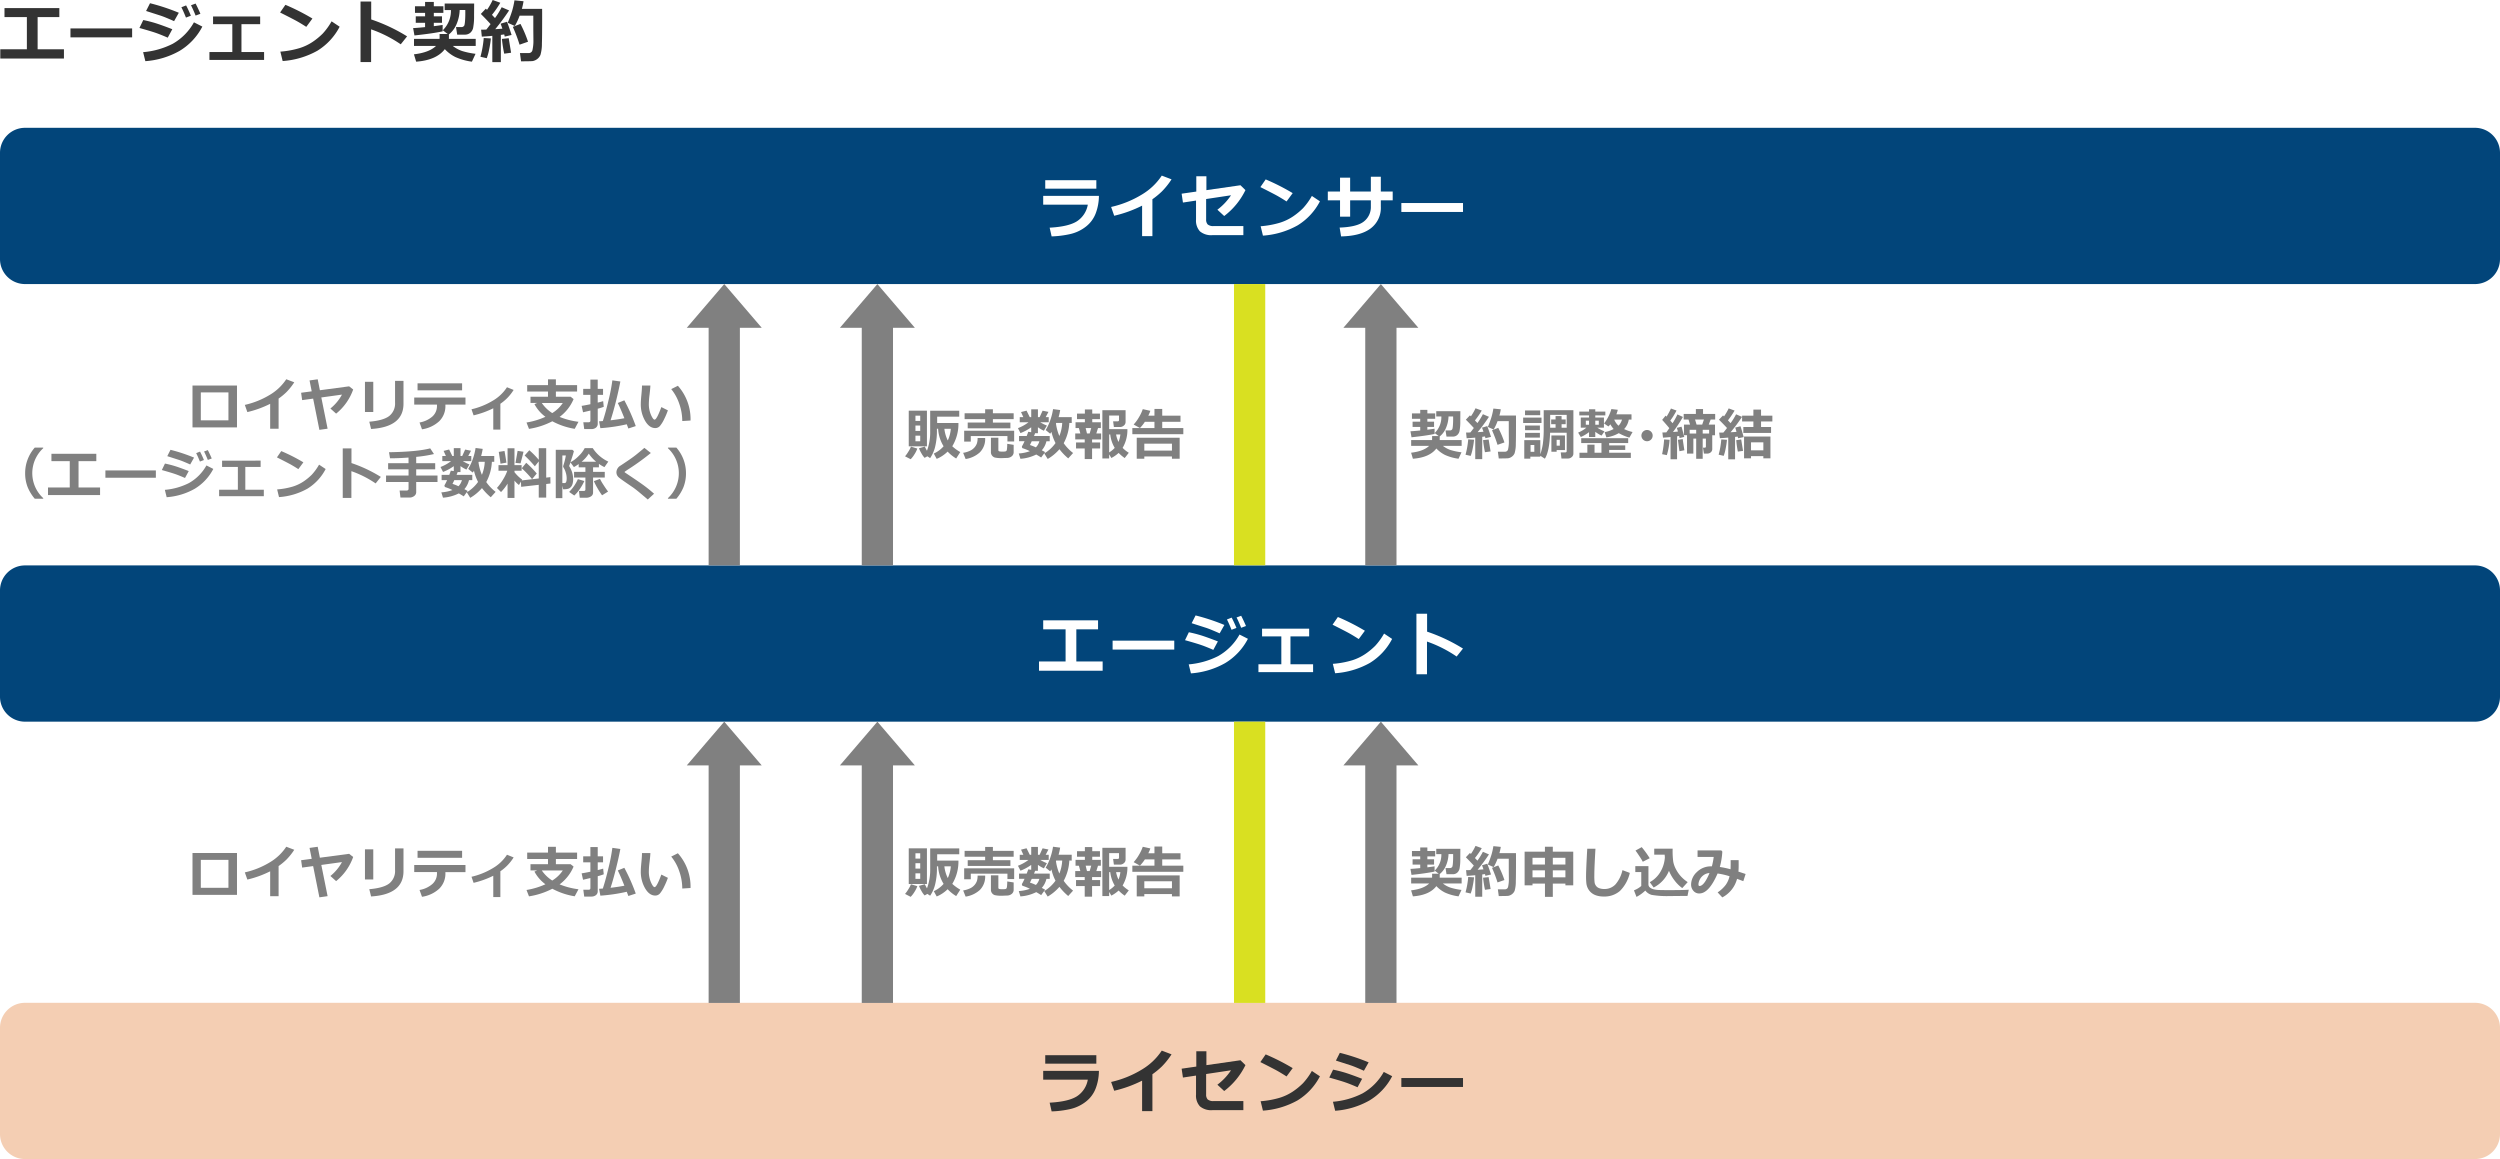 <svg xmlns="http://www.w3.org/2000/svg" width="800" height="370.898" viewBox="0 0 800 370.898">
  <g id="img_industry_case_09_01" transform="translate(-24.953 -0.102)">
    <path id="パス_31162" data-name="パス 31162" d="M1.437,2.589V5.467H8.6v10.3H.094v2.964H20.461V15.77H12.04V5.467h6.95V2.589Z" transform="translate(24.953 0.102)" fill="#333"/>
    <rect id="長方形_9214" data-name="長方形 9214" width="19.733" height="2.857" transform="translate(47.5 9.201)" fill="#333"/>
    <path id="パス_31163" data-name="パス 31163" d="M55.138,9.346l-1.461,2.707q-2.385-1.043-3.926-1.569t-5.13-1.536l1.225-2.535A40.608,40.608,0,0,1,49.933,7.46q1.842.586,5.205,1.886m9.614-.838a19.5,19.5,0,0,1-7.289,7.777,25.952,25.952,0,0,1-10.951,3.287L45.8,16.693a25.643,25.643,0,0,0,9.458-2.674,17.84,17.84,0,0,0,6.805-6.875Zm-7.53-4.426L55.707,6.768q-1.172-.527-2.417-1.042t-2.03-.763l-4.512-1.45,1.257-2.482a65.773,65.773,0,0,1,9.217,3.051m3.856.945-1.568.6q-.859-2.138-1.472-3.3l1.515-.6a35.612,35.612,0,0,1,1.525,3.3m3.051-.612-1.536.569q-.753-1.88-1.472-3.3l1.472-.547q.816,1.578,1.536,3.276" transform="translate(24.953 0.102)" fill="#333"/>
    <path id="パス_31164" data-name="パス 31164" d="M84.507,19.175H67.019V16.651h7.326V7.735H68.179V5.275H83.25v2.46H77.267v8.916h7.24Z" transform="translate(24.953 0.102)" fill="#333"/>
    <path id="パス_31165" data-name="パス 31165" d="M99.975,5.93,98.009,8.594q-1.59-1.021-2.82-1.719T89.631,4l1.7-2.46A70.257,70.257,0,0,1,99.975,5.93m8.713,2.621a19.608,19.608,0,0,1-7.123,7.681,26.4,26.4,0,0,1-11.118,3.3l-.731-3.008A29.087,29.087,0,0,0,95.84,15.4a16.214,16.214,0,0,0,4.292-2.058,21.746,21.746,0,0,0,3.136-2.589,20.961,20.961,0,0,0,2.841-3.926Z" transform="translate(24.953 0.102)" fill="#333"/>
    <path id="パス_31166" data-name="パス 31166" d="M130.269,11.634l-2.03,2.546a40.063,40.063,0,0,0-9.486-4.791V19.863H115.37V.484h3.416V6.22a54.91,54.91,0,0,1,11.483,5.414" transform="translate(24.953 0.102)" fill="#333"/>
    <path id="パス_31167" data-name="パス 31167" d="M141.645,10.033q-2.922.645-9.023,1.311L132.2,8.991q1.353-.065,3.824-.312V7.3H133.04V5.231h2.987V4.114h-3.234V2h3.234V.612h2.793V2h3.061V4.114H138.82V5.231h2.621V7.3H138.82V8.379q1.6-.193,2.825-.4Zm2,1q.01.441.011.784c0,.237,0,.441-.011.612h8.583v2.267h-7.337a9.991,9.991,0,0,0,3,1.633,24.573,24.573,0,0,0,4.28.891l-1.16,2.514a18.825,18.825,0,0,1-5.285-1.482,11.827,11.827,0,0,1-3.384-2.525q-2.706,3.536-9.174,4.007l-.709-2.352q4.876-.57,7.069-2.686h-7.047V12.428h8.175c.014-.229.021-.5.021-.827,0-.221,0-.462-.011-.719h2.6l-1.579-1.2a8.672,8.672,0,0,0,2.61-6.466h-2V1.138h9.432L151.7,4.973a19.18,19.18,0,0,1-.307,4.007,2.962,2.962,0,0,1-.95,1.547,2.645,2.645,0,0,1-1.74.559h-2.4l-.376-2.417h1.783a.948.948,0,0,0,.559-.183.917.917,0,0,0,.344-.408A7.3,7.3,0,0,0,148.8,6.8q.1-1.047.1-2.722c0-.279,0-.57-.011-.87H147.1a12.523,12.523,0,0,1-.994,4.49,8.391,8.391,0,0,1-2.465,3.33" transform="translate(24.953 0.102)" fill="#333"/>
    <path id="パス_31168" data-name="パス 31168" d="M157.081,12.3a32.149,32.149,0,0,1-.537,3.443,17.352,17.352,0,0,1-.784,2.884l-2.02-.462a32.108,32.108,0,0,0,1.053-6Zm3.191,7.584h-2.729V11.473q-2.171.2-3.362.247L153.955,9.5q.6,0,1.665-.033.548-.666,1.364-1.751-1.44-1.589-3.115-3.255l1.59-1.686q.2.193.387.376A19.888,19.888,0,0,0,157.65,0l2.45.881a30.3,30.3,0,0,1-2.675,3.868L158.4,5.78a25.634,25.634,0,0,0,2.138-3.47l2.374,1.031a69.473,69.473,0,0,1-4.436,6q1.03-.064,2.288-.161-.431-1.28-.58-1.6l2.062-.612q.591,1.515,1.461,4.222l-2.2.526a4.6,4.6,0,0,0-.161-.7q-.355.054-1.074.15Zm3.276-3.008-2.2.3a44.681,44.681,0,0,1-.741-4.726l2.18-.226Zm3.19,2.75-.354-2.642h2.771a1.186,1.186,0,0,0,1.225-.924,13.333,13.333,0,0,0,.311-3.352l-.032-3.254V5.017h-4.383a20,20,0,0,1-1.536,3.3l-2.266-1.031A38.96,38.96,0,0,0,163.9,3.406a25.53,25.53,0,0,0,.731-3.3l2.9.29A20.307,20.307,0,0,1,167,2.836h6.478q.011.785.01,2.482,0,6.724-.075,8.583a12.733,12.733,0,0,1-.467,3.663,3.181,3.181,0,0,1-1.063,1.348,3.376,3.376,0,0,1-1.424.628q-.364.064-3.717.086m2.224-6.273-2.707.945a49.481,49.481,0,0,0-2.159-5.7l2.449-.945a38.247,38.247,0,0,1,2.417,5.7" transform="translate(24.953 0.102)" fill="#333"/>
    <path id="パス_31169" data-name="パス 31169" d="M792,90.9H8a8,8,0,0,1-8-8v-34a8,8,0,0,1,8-8H792a8,8,0,0,1,8,8v34a8,8,0,0,1-8,8" transform="translate(24.953 0.102)" fill="#02457a"/>
    <path id="パス_31170" data-name="パス 31170" d="M351.655,62.683a16.063,16.063,0,0,1-1.014,5.553,9.736,9.736,0,0,1-3.207,4.324,12.637,12.637,0,0,1-5.043,2.358,31.156,31.156,0,0,1-5.871.73l-.634-2.793q5.994-.321,8.712-2.03a7.948,7.948,0,0,0,3.5-5.328H333.823V62.683Zm-.827-2.31h-16.35V57.666h16.35Z" transform="translate(24.953 0.102)" fill="#fff"/>
    <path id="パス_31171" data-name="パス 31171" d="M368.772,75.552h-3.3V65.809a39.994,39.994,0,0,1-8.927,3.233l-.988-2.814a32.664,32.664,0,0,0,9.861-3.986,19.706,19.706,0,0,0,6.349-6.047l3.126,1.192a23.9,23.9,0,0,1-3.072,3.856,24.586,24.586,0,0,1-3.051,2.514Z" transform="translate(24.953 0.102)" fill="#fff"/>
    <path id="パス_31172" data-name="パス 31172" d="M398.543,60.835a23.013,23.013,0,0,1-6.8,8.293l-2.18-2.02a18.748,18.748,0,0,0,4.361-4.619l-7.96,1.2v6.521a2.243,2.243,0,0,0,.5,1.611,2.755,2.755,0,0,0,1.96.516h9.453v2.911h-9.883a5.553,5.553,0,0,1-4.028-1.229,5.086,5.086,0,0,1-1.236-3.745v-6.09l-4.189.633-.419-2.836,4.694-.676V56.4h3.234v4.448l10.9-1.569Z" transform="translate(24.953 0.102)" fill="#fff"/>
    <path id="パス_31173" data-name="パス 31173" d="M413.661,61.8,411.7,64.466q-1.589-1.02-2.819-1.719t-5.56-2.879l1.7-2.46a70.329,70.329,0,0,1,8.647,4.394m8.712,2.621a19.591,19.591,0,0,1-7.122,7.681,26.385,26.385,0,0,1-11.118,3.3l-.731-3.008a29,29,0,0,0,6.123-1.117,16.167,16.167,0,0,0,4.292-2.057,21.712,21.712,0,0,0,3.137-2.589A20.974,20.974,0,0,0,419.8,62.7Z" transform="translate(24.953 0.102)" fill="#fff"/>
    <path id="パス_31174" data-name="パス 31174" d="M441.864,61.3h3.8v2.814h-3.8V66.1a8.222,8.222,0,0,1-3.244,6.993q-3.244,2.439-9.475,2.557l-.462-2.826q5.628-.193,7.81-1.992a5.838,5.838,0,0,0,2.181-4.732V64.111h-6.628v5.221h-3.234V64.111H424.9V61.3h3.91V56.86h3.234V61.3h6.628V56.549h3.19Z" transform="translate(24.953 0.102)" fill="#fff"/>
    <rect id="長方形_9215" data-name="長方形 9215" width="19.733" height="2.857" transform="translate(473.385 65.072)" fill="#fff"/>
    <path id="パス_31175" data-name="パス 31175" d="M792,230.935H8a8,8,0,0,1-8-8v-34a8,8,0,0,1,8-8H792a8,8,0,0,1,8,8v34a8,8,0,0,1-8,8" transform="translate(24.953 0.102)" fill="#02457a"/>
    <path id="パス_31176" data-name="パス 31176" d="M352.848,214.643H332.481v-2.965h8.508v-10.3h-7.165V198.5h17.552v2.879h-6.95v10.3h8.422Z" transform="translate(24.953 0.102)" fill="#fff"/>
    <rect id="長方形_9216" data-name="長方形 9216" width="19.733" height="2.857" transform="translate(380.986 205.109)" fill="#fff"/>
    <path id="パス_31177" data-name="パス 31177" d="M389.724,205.254l-1.461,2.707q-2.385-1.042-3.926-1.569t-5.13-1.536l1.225-2.535a40.353,40.353,0,0,1,4.088,1.048q1.841.586,5.2,1.885m9.614-.838a19.5,19.5,0,0,1-7.288,7.777A25.956,25.956,0,0,1,381.1,215.48l-.709-2.879a25.629,25.629,0,0,0,9.459-2.674,17.845,17.845,0,0,0,6.8-6.875Zm-7.53-4.426-1.515,2.686q-1.17-.526-2.417-1.042t-2.03-.763l-4.512-1.45,1.257-2.482a65.774,65.774,0,0,1,9.217,3.051m3.856.945-1.568.6q-.859-2.138-1.472-3.3l1.515-.6a35.74,35.74,0,0,1,1.525,3.3m3.051-.612-1.536.569q-.751-1.879-1.472-3.3l1.472-.547q.816,1.578,1.536,3.276" transform="translate(24.953 0.102)" fill="#fff"/>
    <path id="パス_31178" data-name="パス 31178" d="M420.192,215.083H402.7v-2.524h7.326v-8.916h-6.166v-2.46h15.071v2.46h-5.983v8.916h7.24Z" transform="translate(24.953 0.102)" fill="#fff"/>
    <path id="パス_31179" data-name="パス 31179" d="M436.762,201.838,434.8,204.5q-1.59-1.02-2.82-1.719t-5.559-2.879l1.7-2.46a70.4,70.4,0,0,1,8.647,4.394m8.712,2.621a19.591,19.591,0,0,1-7.122,7.681,26.408,26.408,0,0,1-11.118,3.3l-.731-3.008a29,29,0,0,0,6.123-1.117,16.191,16.191,0,0,0,4.291-2.057,21.659,21.659,0,0,0,3.137-2.59,20.914,20.914,0,0,0,2.842-3.926Z" transform="translate(24.953 0.102)" fill="#fff"/>
    <path id="パス_31180" data-name="パス 31180" d="M468.154,207.542l-2.03,2.546a40.1,40.1,0,0,0-9.486-4.791v10.474h-3.383V196.392h3.416v5.736a54.886,54.886,0,0,1,11.483,5.414" transform="translate(24.953 0.102)" fill="#fff"/>
    <rect id="長方形_9217" data-name="長方形 9217" width="10" height="90" transform="translate(419.832 91)" fill="#d9e021"/>
    <path id="パス_31181" data-name="パス 31181" d="M792,370.9H8a8,8,0,0,1-8-8v-34a8,8,0,0,1,8-8H792a8,8,0,0,1,8,8v34a8,8,0,0,1-8,8" transform="translate(24.953 0.102)" fill="#f4ceb3"/>
    <path id="パス_31182" data-name="パス 31182" d="M351.655,342.683a16.063,16.063,0,0,1-1.014,5.553,9.736,9.736,0,0,1-3.207,4.324,12.637,12.637,0,0,1-5.043,2.358,31.155,31.155,0,0,1-5.871.73l-.634-2.793q5.994-.321,8.712-2.03a7.948,7.948,0,0,0,3.5-5.328H333.823v-2.814Zm-.827-2.31h-16.35v-2.707h16.35Z" transform="translate(24.953 0.102)" fill="#333"/>
    <path id="パス_31183" data-name="パス 31183" d="M368.772,355.552h-3.3v-9.743a39.993,39.993,0,0,1-8.927,3.233l-.988-2.814a32.663,32.663,0,0,0,9.861-3.986,19.706,19.706,0,0,0,6.349-6.047l3.126,1.192a23.9,23.9,0,0,1-3.072,3.856,24.587,24.587,0,0,1-3.051,2.514Z" transform="translate(24.953 0.102)" fill="#333"/>
    <path id="パス_31184" data-name="パス 31184" d="M398.543,340.835a23.013,23.013,0,0,1-6.8,8.293l-2.18-2.02a18.748,18.748,0,0,0,4.361-4.619l-7.96,1.2v6.521a2.243,2.243,0,0,0,.5,1.611,2.755,2.755,0,0,0,1.96.516h9.453v2.911h-9.883a5.553,5.553,0,0,1-4.028-1.229,5.086,5.086,0,0,1-1.236-3.745v-6.09l-4.189.633-.419-2.836,4.694-.676V336.4h3.234v4.448l10.9-1.569Z" transform="translate(24.953 0.102)" fill="#333"/>
    <path id="パス_31185" data-name="パス 31185" d="M413.661,341.8l-1.966,2.664q-1.589-1.02-2.819-1.719t-5.56-2.879l1.7-2.46a70.33,70.33,0,0,1,8.647,4.394m8.712,2.621a19.591,19.591,0,0,1-7.122,7.681,26.385,26.385,0,0,1-11.118,3.3l-.731-3.008a29,29,0,0,0,6.123-1.117,16.168,16.168,0,0,0,4.292-2.057,21.714,21.714,0,0,0,3.137-2.589A20.975,20.975,0,0,0,419.8,342.7Z" transform="translate(24.953 0.102)" fill="#333"/>
    <path id="パス_31186" data-name="パス 31186" d="M435.881,345.218l-1.461,2.707q-2.385-1.042-3.927-1.569t-5.129-1.536l1.225-2.535a40.66,40.66,0,0,1,4.087,1.048q1.842.586,5.205,1.885m9.614-.838a19.505,19.505,0,0,1-7.289,7.777,25.938,25.938,0,0,1-10.951,3.287l-.709-2.879A25.6,25.6,0,0,0,436,349.891a17.855,17.855,0,0,0,6.806-6.875Zm-7.53-4.426-1.515,2.686q-1.172-.527-2.417-1.042t-2.03-.763l-4.512-1.45,1.257-2.482a65.722,65.722,0,0,1,9.217,3.051" transform="translate(24.953 0.102)" fill="#333"/>
    <rect id="長方形_9218" data-name="長方形 9218" width="19.733" height="2.857" transform="translate(473.385 345.072)" fill="#333"/>
    <path id="パス_31187" data-name="パス 31187" d="M459.067,138.86q-2.391.526-7.383,1.072l-.342-1.924q1.107-.052,3.129-.256v-1.125h-2.444v-1.695h2.444v-.914h-2.646v-1.733h2.646v-1.132h2.285v1.132h2.5v1.733h-2.5v.914H458.9v1.695h-2.144v.879q1.309-.157,2.311-.324Zm1.635.818c.006.24.009.453.009.641s0,.361-.009.5h7.022v1.853h-6a8.138,8.138,0,0,0,2.456,1.336,20.069,20.069,0,0,0,3.5.73l-.95,2.057a15.388,15.388,0,0,1-4.324-1.213,9.677,9.677,0,0,1-2.768-2.066q-2.216,2.892-7.506,3.279l-.58-1.926q3.99-.465,5.783-2.2H451.57v-1.853h6.689q.016-.282.017-.678c0-.182,0-.377-.009-.588h2.127l-1.292-.984a7.1,7.1,0,0,0,2.136-5.291H459.6v-1.7h7.717l-.026,3.139a15.739,15.739,0,0,1-.251,3.277,2.429,2.429,0,0,1-.778,1.266,2.159,2.159,0,0,1-1.423.457h-1.96l-.308-1.977h1.459a.774.774,0,0,0,.457-.15.744.744,0,0,0,.281-.334,5.875,5.875,0,0,0,.154-1.041q.083-.856.084-2.228c0-.229,0-.465-.009-.711h-1.468a10.257,10.257,0,0,1-.813,3.673,6.876,6.876,0,0,1-2.017,2.725" transform="translate(24.953 0.102)" fill="gray"/>
    <path id="パス_31188" data-name="パス 31188" d="M471.7,140.715a26.268,26.268,0,0,1-.439,2.816,14.213,14.213,0,0,1-.642,2.359l-1.652-.376a26.2,26.2,0,0,0,.861-4.915Zm2.611,6.205h-2.233v-6.883q-1.775.166-2.751.2l-.184-1.82q.492,0,1.362-.026.448-.544,1.116-1.433-1.178-1.3-2.549-2.662l1.3-1.381c.111.1.217.209.317.308a16.288,16.288,0,0,0,1.476-2.576l2,.721a24.667,24.667,0,0,1-2.188,3.164l.8.844a20.86,20.86,0,0,0,1.749-2.838l1.943.844a57,57,0,0,1-3.63,4.912q.843-.053,1.872-.131-.351-1.046-.475-1.311l1.688-.5q.483,1.239,1.2,3.453l-1.8.432a3.586,3.586,0,0,0-.131-.572q-.291.044-.879.123Zm2.68-2.461-1.8.246a36.642,36.642,0,0,1-.607-3.867l1.784-.186Zm2.611,2.25-.29-2.162h2.267a.97.97,0,0,0,1-.756,10.922,10.922,0,0,0,.255-2.742l-.026-2.664v-3.629h-3.586a16.431,16.431,0,0,1-1.257,2.7l-1.855-.844a31.615,31.615,0,0,0,1.169-3.172,20.81,20.81,0,0,0,.6-2.7l2.373.238a16.62,16.62,0,0,1-.439,1.995h5.3q.009.641.009,2.031,0,5.5-.061,7.021a10.435,10.435,0,0,1-.383,3,2.593,2.593,0,0,1-.87,1.1,2.743,2.743,0,0,1-1.164.514q-.3.054-3.041.071m1.819-5.133-2.215.773a40.5,40.5,0,0,0-1.766-4.668l2-.773a31.3,31.3,0,0,1,1.978,4.668" transform="translate(24.953 0.102)" fill="gray"/>
    <path id="パス_31189" data-name="パス 31189" d="M493.283,135.361h-5.871v-1.723h5.871Zm10.2,9.809a1.41,1.41,0,0,1-.532,1.09,1.752,1.752,0,0,1-1.182.466h-2.1l-.237-1.951h1.388q.519,0,.519-.431v-5.862h-5.309q-.193,5.925-1.67,8.3l-1.459-.941v.291h-3.19v.65h-1.943v-5.941H492.9v4.543a19.27,19.27,0,0,0,.8-3.282,35.816,35.816,0,0,0,.286-5.226v-5.615h9.5Zm-10.617-12.3h-4.86v-1.529h4.86Zm-.1,4.8h-4.746V136.17h4.746Zm0,2.365h-4.746v-1.512h4.746ZM490.98,142.4h-1.2v2.18h1.2Zm10.363-5.529v-4.121h-5.291v4.121h1.731V135.74h-1.406v-1.512h1.406v-1.082h1.925v1.082h1.31v1.512h-1.31v1.133Zm-3.217,7.146v.528h-1.679v-5.186h4.342v4.658Zm0-1.4h1.02v-1.889h-1.02Z" transform="translate(24.953 0.102)" fill="gray"/>
    <path id="パス_31190" data-name="パス 31190" d="M508.489,138.289a12.4,12.4,0,0,1-2.628,1.554L505,138.437a10.311,10.311,0,0,0,2.637-1.582h-1.793v-3.234h2.646v-.686h-3.112v-1.221h3.112v-.755h2v.755h3.217v1.221h-3.217v.686h2.769v3.234h-2.127a12.541,12.541,0,0,0,2.3,1.17l-.932,1.371a11.43,11.43,0,0,1-2.013-1.223v1.67h-2Zm-.537,6.582V142.3h2.3v2.575h2.215v-3.084h-6.478v-1.565h15.03v1.565h-6.091v.738h5.15v1.459h-5.15v.887h6.935v1.67H505.43v-1.67Zm.537-10.266h-1.028v1.3h1.028Zm3.12,0h-1.116v1.3h1.116Zm9.6-.324a5.729,5.729,0,0,1-1.494,3.023,12.225,12.225,0,0,0,2.707.94l-1.019,1.8a16.574,16.574,0,0,1-3.393-1.433,10.95,10.95,0,0,1-3.973,1.346l-.553-1.68a9.5,9.5,0,0,0,2.883-1,8.02,8.02,0,0,1-1.046-1.484,7.5,7.5,0,0,1-.633.668l-1.389-.95a13.629,13.629,0,0,0,2.338-4.615l2.057.238a10.376,10.376,0,0,1-.457,1.442h4.842v1.705Zm-3.278,1.951a4.648,4.648,0,0,0,1.107-1.951h-2.478a5.305,5.305,0,0,0,1.371,1.951" transform="translate(24.953 0.102)" fill="gray"/>
    <path id="パス_31191" data-name="パス 31191" d="M528.852,139.4a1.8,1.8,0,1,1-.527-1.275,1.734,1.734,0,0,1,.527,1.275" transform="translate(24.953 0.102)" fill="gray"/>
    <path id="パス_31192" data-name="パス 31192" d="M534.267,140.732a21.553,21.553,0,0,1-.879,4.912l-1.512-.306a33.638,33.638,0,0,0,.642-4.721Zm2.39,6.223h-2.083v-7.1q-1.608.159-2.417.194l-.193-1.662q.624,0,1.265-.026.457-.624.95-1.353-.738-.915-2.285-2.647l1.1-1.353.308.316a21.4,21.4,0,0,0,1.4-2.6l1.784.65a21.615,21.615,0,0,1-2,3.217q.412.458.738.836a22.54,22.54,0,0,0,1.555-2.813l1.758.809a43.467,43.467,0,0,1-3.181,4.816q.606-.043,1.582-.14c-.176-.633-.3-1.03-.361-1.188l1.512-.377q.316,1.134.879,3.278l-1.512.361a5.813,5.813,0,0,0-.14-.66l-.651.105ZM539,144.08l-1.573.316q-.23-1.52-.484-3.646l1.53-.256q.026.369.527,3.586m8.921-.4a1.327,1.327,0,0,1-.488,1.068,1.729,1.729,0,0,1-1.147.408h-1.028l-.308-1.906h.563a.335.335,0,0,0,.378-.379v-2.514h-1.029v6.461h-2.083v-6.461h-.905v4.8h-2.03v-5.9h-.976v-3.385h1.951l-.492-1.625h-1.547v-1.793h3.9V130.9h2.293v1.557h3.885v1.793h-1.45l-.615,1.625h2.012v3.42h-.887Zm-7.234-4.948h2.092v-1.205h-2.092Zm2.215-2.857h1.8l.554-1.625h-2.839Zm1.96,2.857h2.057v-1.205h-2.057Z" transform="translate(24.953 0.102)" fill="gray"/>
    <path id="パス_31193" data-name="パス 31193" d="M552.627,140.732a26.688,26.688,0,0,1-.431,2.883,12.984,12.984,0,0,1-.615,2.258l-1.617-.377a25.5,25.5,0,0,0,.844-4.879Zm2.593,6.258h-2.18v-6.961q-1.819.159-2.681.194l-.219-1.786q.729,0,1.353-.017.483-.58,1.152-1.459-1.02-1.107-2.576-2.662l1.3-1.364q.167.159.317.309a16.918,16.918,0,0,0,1.494-2.559l1.889.7a27.591,27.591,0,0,1-2.127,3.129l.844.9a21.1,21.1,0,0,0,1.758-2.838l1.907.826a53.832,53.832,0,0,1-3.665,4.922q.827-.044,1.89-.123-.308-1.143-.405-1.381l1.688-.412q.422,1.248,1.011,3.471l-1.784.361q-.027-.141-.124-.537c-.216.029-.5.065-.843.106Zm2.557-2.7-1.661.221a29.421,29.421,0,0,1-.518-3.657l1.582-.22Zm8.965-5.756h-8.877v-1.891h3.217v-1.765H557.47v-1.873h3.612v-1.942h2.452v1.942h3.621v1.873h-3.621v1.765h3.208Zm-2.47,7.436h-3.946v.693H558.1v-6.979h8.437v6.979h-2.268Zm-3.946-1.873h3.946v-2.557h-3.946Z" transform="translate(24.953 0.102)" fill="gray"/>
    <path id="パス_31194" data-name="パス 31194" d="M453.878,104.9l-12-14-12,14h7v76h10v-76Z" transform="translate(24.953 0.102)" fill="gray"/>
    <path id="パス_31195" data-name="パス 31195" d="M293.54,143.535a7.965,7.965,0,0,1-.888,1.8,8.45,8.45,0,0,1-1.239,1.617l-1.8-.932a10.577,10.577,0,0,0,1.059-1.49,8.573,8.573,0,0,0,.831-1.6Zm3.076-.7H290.8V131.424h5.818Zm-2.144-9.826h-1.529v1.7h1.529Zm-1.53,4.9h1.529V136.17h-1.529Zm1.53,1.512h-1.529V141.2h1.529Zm12.225-4.053a13.756,13.756,0,0,1-1.969,7.436,13.544,13.544,0,0,0,2.558,1.855l-1.31,2.057a12.556,12.556,0,0,1-2.733-2.207,11.063,11.063,0,0,1-3.5,2.33l-.932-1.7a9.1,9.1,0,0,0,3.138-2.337,11.921,11.921,0,0,1-1.749-5.6h-.387v.306a21.462,21.462,0,0,1-.6,5.583,11,11,0,0,1-1.574,3.505l-.878-.588-.888.5a7.194,7.194,0,0,1-1-1.406,10.7,10.7,0,0,1-.8-1.652l1.872-.545q.264.59.686,1.336a17.042,17.042,0,0,0,1.028-6.3v-6.5h9.3v1.891h-7.067v2.029Zm-3.41,5.582a10.847,10.847,0,0,0,.976-3.744H302.2a11.072,11.072,0,0,0,1.09,3.744" transform="translate(24.953 0.102)" fill="gray"/>
    <path id="パス_31196" data-name="パス 31196" d="M315.249,140.152a6.024,6.024,0,0,1-1.719,4.618,8.66,8.66,0,0,1-4.53,2.114l-.791-1.978a8.175,8.175,0,0,0,2.224-.676,4.261,4.261,0,0,0,1.467-1.121,4,4,0,0,0,.734-1.292,5.7,5.7,0,0,0,.2-1.665Zm9.281,1.115h-2.153v-1.73H310.652v1.783h-2.118v-3.488h16Zm-.158-7.144h-6.645v1.1h5.6v1.838H309.668V135.22h5.581v-1.1h-6.574v-1.874h6.574v-1.273h2.478v1.273h6.645Zm0,10.564a1.664,1.664,0,0,1-.594,1.309,2.432,2.432,0,0,1-1.586.545l-.782.027c-.264.017-.489.025-.677.025a9.522,9.522,0,0,1-2.395-.183,1.787,1.787,0,0,1-1.243-1.793v-4.553h2.381v3.955a.387.387,0,0,0,.233.391,3.637,3.637,0,0,0,1.112.1,3.77,3.77,0,0,0,.962-.07.726.726,0,0,0,.286-.176,1.618,1.618,0,0,0,.171-.673,12.659,12.659,0,0,0,.075-1.569l2.057.326Z" transform="translate(24.953 0.102)" fill="gray"/>
    <path id="パス_31197" data-name="パス 31197" d="M334.857,141.2a6.591,6.591,0,0,1-1.485,2.893q.694.36,1.063.58L333.17,146.4q-.617-.414-1.574-.957a13.225,13.225,0,0,1-5.062,1.371l-.527-1.7a12.649,12.649,0,0,0,3.55-.738,13.892,13.892,0,0,0-2.179-.9.318.318,0,0,1-.255-.162.6.6,0,0,1-.114-.348.436.436,0,0,1,.026-.158,13.468,13.468,0,0,0,.817-1.618h-1.758V139.52h2.453q.369-.95.483-1.346l.958.133v-1.574a15.367,15.367,0,0,1-3.437,1.855l-.808-1.582a13.61,13.61,0,0,0,3.375-1.873h-2.8V133.49h1.152l-.739-1.634,1.767-.45,1.028,2.084h.466v-2.513h2.145v2.513h.544l.95-2.066,1.872.379-.888,1.687h.976v1.643H332.88a14.429,14.429,0,0,0,2.127,1.055l-.967,1.644a10.535,10.535,0,0,1-1.907-1.117v1.908h-.906q-.148.439-.343.9h5.028V141.2Zm-3.375,1.961A4.389,4.389,0,0,0,332.6,141.2h-2.443q-.351.783-.58,1.206a14.47,14.47,0,0,1,1.907.755m10.7-7.814a15.12,15.12,0,0,1-1.8,6.479,14.456,14.456,0,0,0,3.006,3.136l-1.556,1.723a18.272,18.272,0,0,1-2.813-2.936,14.879,14.879,0,0,1-3.753,3.121l-1.1-1.767a12,12,0,0,0,3.6-3.322,15.317,15.317,0,0,1-1.309-3.594,5.231,5.231,0,0,1-.4.6l-1.441-1.169a15.987,15.987,0,0,0,1.5-3.252,18.729,18.729,0,0,0,.858-3.446l2.276.291a16.986,16.986,0,0,1-.5,2.268h4.2v1.871Zm-3.19,4.166a12.6,12.6,0,0,0,.914-4.166h-1.925l-.079.15a15.354,15.354,0,0,0,1.09,4.016" transform="translate(24.953 0.102)" fill="gray"/>
    <path id="パス_31198" data-name="パス 31198" d="M349.465,146.9h-2.356v-3.4h-2.777v-1.906h2.777v-.976h-3.032v-1.907h1.635l-.466-1.722h-1.072v-1.873h2.988v-.992H344.64v-1.768h2.522V131.03h2.356v1.326h2.469v1.768h-2.469v.992h2.751v1.873h-.906l-.545,1.722h1.547v1.907h-2.9v.976h2.575V143.5h-2.575Zm-1.635-8.192h.861l.5-1.722h-1.775Zm7.1,8h-2.171V131.258h7.427v3.78a1.446,1.446,0,0,1-.55,1.137,1.879,1.879,0,0,1-1.261.47h-1.934l-.246-1.818h1.424c.311,0,.466-.139.466-.414v-1.442h-3.155v4.36h5.836a11.207,11.207,0,0,1-1.53,5.986,10.222,10.222,0,0,0,1.978,1.572l-1.31,1.688a13.141,13.141,0,0,1-1.942-1.643,10.636,10.636,0,0,1-2.329,1.625l-.7-1.178Zm0-7.673v5.748a8.576,8.576,0,0,0,1.784-1.459,10.528,10.528,0,0,1-1.433-4.289Zm2.988,2.4a8.737,8.737,0,0,0,.6-2.4h-1.371a9.355,9.355,0,0,0,.773,2.4" transform="translate(24.953 0.102)" fill="gray"/>
    <path id="パス_31199" data-name="パス 31199" d="M368.115,131.459a11.609,11.609,0,0,1-.659,1.547h1.969v-2.145h2.487v2.145h5.845v1.961h-5.845v2.021h6.75v1.959H362.35v-1.959h7.075v-2.021h-3.059a13.064,13.064,0,0,1-1.582,2l-2.021-1.118a12.656,12.656,0,0,0,1.722-2.363,13.269,13.269,0,0,0,1.2-2.558Zm6.908,14.6h-8.841v.738h-2.426v-6.715h13.737V146.8h-2.47Zm-8.841-1.856h8.842v-2.232h-8.842Z" transform="translate(24.953 0.102)" fill="gray"/>
    <path id="パス_31200" data-name="パス 31200" d="M292.763,104.9l-12-14-12,14h7v76h10v-76Z" transform="translate(24.953 0.102)" fill="gray"/>
    <path id="パス_31201" data-name="パス 31201" d="M75.838,136.764H61.6v-13.4H75.838Zm-2.734-11.2H64.262v8.947H73.1Z" transform="translate(24.953 0.102)" fill="gray"/>
    <path id="パス_31202" data-name="パス 31202" d="M89.153,137.194h-2.7v-7.972a32.781,32.781,0,0,1-7.3,2.646l-.809-2.3a26.7,26.7,0,0,0,8.069-3.261,16.137,16.137,0,0,0,5.194-4.948l2.558.976a19.579,19.579,0,0,1-2.514,3.155,20.006,20.006,0,0,1-2.5,2.057Z" transform="translate(24.953 0.102)" fill="gray"/>
    <path id="パス_31203" data-name="パス 31203" d="M104.833,137.177l-2.628.378-2-10-3.516.483-.334-2.355,3.393-.457-.694-3.489,2.61-.361.7,3.5,9.36-1.248,1.292,1.011a17.387,17.387,0,0,1-5.458,7.726l-1.828-1.644a14.607,14.607,0,0,0,3.7-4.447l-6.609.914Z" transform="translate(24.953 0.102)" fill="gray"/>
    <path id="パス_31204" data-name="パス 31204" d="M119.449,131.833h-2.663v-9.65h2.663Zm9.668-2.646q0,7.454-10.371,8.086l-.571-2.329q4.5-.378,6.372-1.819a5.068,5.068,0,0,0,1.872-4.281v-6.961h2.7Z" transform="translate(24.953 0.102)" fill="gray"/>
    <path id="パス_31205" data-name="パス 31205" d="M148.954,129.477h-6.425v.273a6.758,6.758,0,0,1-1.964,5.027,10.311,10.311,0,0,1-5.524,2.6l-.791-2.18a8.38,8.38,0,0,0,4.135-1.93,4.481,4.481,0,0,0,1.446-3.4v-.4h-7.277V127.21h16.4Zm-1.081-4.57H133.617v-2.25h14.256Z" transform="translate(24.953 0.102)" fill="gray"/>
    <path id="パス_31206" data-name="パス 31206" d="M160.116,137.467h-2.268v-6.82a28.681,28.681,0,0,1-6.3,2.267l-.668-1.942a23.161,23.161,0,0,0,6.728-2.7,13.486,13.486,0,0,0,4.627-4.356l2.127.862a14.692,14.692,0,0,1-4.245,4.429Z" transform="translate(24.953 0.102)" fill="gray"/>
    <path id="パス_31207" data-name="パス 31207" d="M183.548,127.711a13.718,13.718,0,0,1-4.474,5.7,23.97,23.97,0,0,0,6.039,1.564l-1.205,2.25a22.76,22.76,0,0,1-7.163-2.417,24.172,24.172,0,0,1-7.47,2.435l-.791-2.039a23.73,23.73,0,0,0,6.055-1.828,12.044,12.044,0,0,1-3.515-4.052l.852-.378h-2.118v-1.986h5.6v-1.67H168.7v-2.057h6.662v-1.855h2.522v1.855h6.785v2.057h-6.785v1.67h4.72Zm-6.829,4.474a10.979,10.979,0,0,0,3.375-3.226l-6.724-.008a11.588,11.588,0,0,0,3.349,3.234" transform="translate(24.953 0.102)" fill="gray"/>
    <path id="パス_31208" data-name="パス 31208" d="M193.2,130.18a16.46,16.46,0,0,1-1.925.607v4.754a1.578,1.578,0,0,1-.576,1.306,2.3,2.3,0,0,1-1.481.461H186.95l-.291-2.18h1.662c.4,0,.606-.172.606-.518v-3.235l-2.355.554-.449-2.056q.792-.1,2.8-.519v-3.006h-2.3v-1.907h2.3V121.47h2.347v2.971h1.705v1.907h-1.705v2.487q1.265-.308,1.74-.474Zm7.356,5.59a54.662,54.662,0,0,1-8.438,1.248l-.413-2.2q.423-.018,1.2-.079.914-2.778,1.859-6.789a56.694,56.694,0,0,0,1.191-6.237l2.557.361q-.5,2.706-1.415,6.363t-1.723,6.064q2.55-.3,4.43-.668-1.476-3.683-2.118-4.878l2.1-.852a60.26,60.26,0,0,1,3.656,8.244l-2.373.774q-.123-.352-.51-1.354" transform="translate(24.953 0.102)" fill="gray"/>
    <path id="パス_31209" data-name="パス 31209" d="M213.721,131.314a23.541,23.541,0,0,1-1.147,2.729,10.491,10.491,0,0,1-1.358,2.224,1.963,1.963,0,0,1-1.538.716q-1.9,0-3.261-2.343a10.505,10.505,0,0,1-1.362-5.383q0-.993.193-2.944t.185-2.935h2.689q-.025.887-.263,2.909a25.563,25.563,0,0,0-.229,2.918,8.654,8.654,0,0,0,.681,3.55q.681,1.53,1.156,1.53.686,0,2.162-4.017Zm7.251,3.252-2.646.167a16.819,16.819,0,0,0-.949-5.484,14.9,14.9,0,0,0-2.584-4.738l2.127-1.063a16.027,16.027,0,0,1,4.052,11.118" transform="translate(24.953 0.102)" fill="gray"/>
    <path id="パス_31210" data-name="パス 31210" d="M13.831,159.59H11.124a13.747,13.747,0,0,1-2.25-3.647,12.041,12.041,0,0,1-.826-4.544,12.342,12.342,0,0,1,3.076-8.165h2.707v.193A10.874,10.874,0,0,0,11.44,156.2a10.766,10.766,0,0,0,2.391,3.2Z" transform="translate(24.953 0.102)" fill="gray"/>
    <path id="パス_31211" data-name="パス 31211" d="M32.024,158.421H15.36v-2.426h6.961v-8.428H16.459v-2.356H30.82v2.356H25.133v8.428h6.891Z" transform="translate(24.953 0.102)" fill="gray"/>
    <rect id="長方形_9219" data-name="長方形 9219" width="16.146" height="2.338" transform="translate(58.682 150.639)" fill="gray"/>
    <path id="パス_31212" data-name="パス 31212" d="M60.4,150.739l-1.2,2.215q-1.952-.852-3.212-1.283t-4.2-1.257l1-2.074a32.929,32.929,0,0,1,3.344.857q1.507.479,4.259,1.542m7.866-.685a15.965,15.965,0,0,1-5.964,6.363,21.23,21.23,0,0,1-8.96,2.689l-.58-2.355a20.967,20.967,0,0,0,7.739-2.189,14.592,14.592,0,0,0,5.568-5.625ZM62.1,146.433l-1.24,2.2q-.957-.431-1.977-.853t-1.661-.624l-3.692-1.186,1.029-2.031a53.6,53.6,0,0,1,7.541,2.5m3.155.773-1.283.492q-.7-1.749-1.2-2.7l1.239-.492a29.143,29.143,0,0,1,1.248,2.7m2.5-.5-1.257.466q-.615-1.539-1.2-2.7l1.2-.449q.667,1.293,1.257,2.681" transform="translate(24.953 0.102)" fill="gray"/>
    <path id="パス_31213" data-name="パス 31213" d="M84.425,158.781H70.116v-2.065h6v-7.3H71.066v-2.013H83.4v2.013H78.5v7.3h5.924Z" transform="translate(24.953 0.102)" fill="gray"/>
    <path id="パス_31214" data-name="パス 31214" d="M97.081,147.944l-1.608,2.18q-1.3-.834-2.307-1.406t-4.549-2.356l1.389-2.012a57.229,57.229,0,0,1,7.075,3.594m7.128,2.145a16.026,16.026,0,0,1-5.827,6.284,21.567,21.567,0,0,1-9.1,2.7l-.6-2.461A23.7,23.7,0,0,0,93.7,155.7a13.257,13.257,0,0,0,3.512-1.682,17.856,17.856,0,0,0,2.566-2.119,17.1,17.1,0,0,0,2.325-3.212Z" transform="translate(24.953 0.102)" fill="gray"/>
    <path id="パス_31215" data-name="パス 31215" d="M121.866,152.611l-1.661,2.083a32.777,32.777,0,0,0-7.761-3.92v8.569h-2.768V143.488h2.794v4.693a44.929,44.929,0,0,1,9.4,4.43" transform="translate(24.953 0.102)" fill="gray"/>
    <path id="パス_31216" data-name="パス 31216" d="M133.186,157.454a1.518,1.518,0,0,1-.655,1.278,2.45,2.45,0,0,1-1.507.489h-2.883l-.264-2.25H130.2a.552.552,0,0,0,.36-.15.427.427,0,0,0,.176-.325v-2.25h-7.2v-2.083h7.2v-1.978H124.2v-1.968h6.53v-1.8q-3.208.237-5.924.237l-.316-1.942q9.043-.15,13.174-1.239l1.205,1.819a40.5,40.5,0,0,1-5.687.905v2.022h6.082v1.968h-6.082v1.978h6.82v2.083h-6.82Z" transform="translate(24.953 0.102)" fill="gray"/>
    <path id="パス_31217" data-name="パス 31217" d="M150.079,153.639a6.587,6.587,0,0,1-1.485,2.892q.695.36,1.063.58l-1.265,1.732q-.616-.414-1.574-.958a13.225,13.225,0,0,1-5.062,1.371l-.527-1.7a12.649,12.649,0,0,0,3.55-.738,13.894,13.894,0,0,0-2.179-.9.317.317,0,0,1-.255-.163.593.593,0,0,1-.114-.347.436.436,0,0,1,.026-.158,13.472,13.472,0,0,0,.817-1.618h-1.758v-1.678h2.453q.369-.949.483-1.345l.958.132v-1.573a15.36,15.36,0,0,1-3.437,1.854l-.808-1.582a13.6,13.6,0,0,0,3.375-1.872h-2.8v-1.644h1.152l-.739-1.634,1.767-.449,1.028,2.083h.466v-2.513h2.145v2.513h.544l.95-2.065,1.872.378-.888,1.687h.976v1.644H148.1a14.427,14.427,0,0,0,2.127,1.055l-.967,1.643a10.517,10.517,0,0,1-1.907-1.116v1.907h-.906q-.148.439-.343.9h5.028v1.678ZM146.7,155.6a4.386,4.386,0,0,0,1.116-1.96h-2.443q-.351.783-.58,1.2a14.47,14.47,0,0,1,1.907.755m10.7-7.813a15.115,15.115,0,0,1-1.8,6.478A14.46,14.46,0,0,0,158.6,157.4l-1.556,1.723a18.272,18.272,0,0,1-2.813-2.936,14.875,14.875,0,0,1-3.753,3.12l-1.1-1.766a12,12,0,0,0,3.6-3.322,15.324,15.324,0,0,1-1.309-3.6,5.341,5.341,0,0,1-.4.6l-1.441-1.169a15.987,15.987,0,0,0,1.5-3.252,18.8,18.8,0,0,0,.857-3.446l2.276.29a16.986,16.986,0,0,1-.5,2.268h4.2v1.872Zm-3.19,4.166a12.6,12.6,0,0,0,.914-4.166H153.2l-.079.149a15.361,15.361,0,0,0,1.09,4.017" transform="translate(24.953 0.102)" fill="gray"/>
    <path id="パス_31218" data-name="パス 31218" d="M162.419,154.756a14.689,14.689,0,0,1-2.092,2.7l-1.309-1.31a16.307,16.307,0,0,0,1.854-2.535,14.853,14.853,0,0,0,1.468-2.975h-2.821v-1.785h2.9v-5.414h2.215v5.414h2.285v1.785h-2.285v.457a11.822,11.822,0,0,0,2.461,2.381l-.158.264,5.467-.633v-5.458l-1.257,1.565a44.334,44.334,0,0,0-3.261-3.454l1.494-1.679a25.57,25.57,0,0,1,3.024,3.067v-3.726h2.381v9.413l1.328-.15.035,2.039-1.363.159v4.359H172.4v-4.1l-5.634.642-.062-1.67-.641,1.09a8.584,8.584,0,0,1-1.433-1.406v5.545h-2.215Zm-.36-6.715-1.907.343q0-.316-.545-3.78l1.837-.29q.255,1.371.615,3.727m5.467-3.49q-.229,1.02-.95,3.727l-1.617-.149.677-3.85Zm4.236,6.979-1.494,1.8a33.539,33.539,0,0,0-3.3-3.489l1.424-1.75a29.846,29.846,0,0,1,3.366,3.437" transform="translate(24.953 0.102)" fill="gray"/>
    <path id="パス_31219" data-name="パス 31219" d="M183.645,144.35q-.239,1.054-1.108,3.594a11.144,11.144,0,0,0,2.738-2.118A9,9,0,0,0,187.1,143.4h2.575a11.965,11.965,0,0,0,4.983,4.316l-1.239,1.767a11.99,11.99,0,0,1-1.767-1.046v1.1h-1.872v1.459h3.745v1.82h-3.745v4.816a1.378,1.378,0,0,1-.659,1.2,2.663,2.663,0,0,1-1.52.444h-2.083l-.255-2.18h1.547q.518,0,.518-.466v-3.814H183.7v-1.82h3.63v-1.459h-2.153v-1.046a14.67,14.67,0,0,1-1.529.976l-1.108-1.5q-.264.79-.43,1.16a7.665,7.665,0,0,1,1.3,4.149,5.668,5.668,0,0,1-.18,1.52,2.574,2.574,0,0,1-.545,1.046,1.937,1.937,0,0,1-.861.563,5.262,5.262,0,0,1-1.49.158H180.2l-.246-1.125V159.4h-2.109v-15.46h5.308Zm-3.692,10.239h.3q.351,0,.519-.018a.424.424,0,0,0,.294-.18,1.229,1.229,0,0,0,.2-.5,4.281,4.281,0,0,0,.07-.849,6.273,6.273,0,0,0-.308-1.868,6.452,6.452,0,0,0-.711-1.6.585.585,0,0,1-.106-.334.749.749,0,0,1,.07-.3,21.1,21.1,0,0,0,.791-3.2h-1.116Zm7.031-.659a14.853,14.853,0,0,1-1.45,2.557,10.949,10.949,0,0,1-1.766,2.083l-1.644-1.151a13.3,13.3,0,0,0,2.8-4.1Zm-.87-6.179h4.641a12.6,12.6,0,0,1-2.347-2.593,9.979,9.979,0,0,1-2.294,2.593m8.473,9.545-1.925,1.2a23.672,23.672,0,0,1-1.485-2.311,16.757,16.757,0,0,1-1.125-2.224l1.942-.721a16.784,16.784,0,0,0,1.112,1.916q.865,1.354,1.481,2.136" transform="translate(24.953 0.102)" fill="gray"/>
    <path id="パス_31220" data-name="パス 31220" d="M209.291,157.99l-2,1.854-2.54-2.144q-1.159-.984-2.232-1.749l-2.022-1.38q-1.942-1.337-2.408-1.74a2.424,2.424,0,0,1-.65-.818,2.256,2.256,0,0,1-.185-.931,2.56,2.56,0,0,1,1.345-2.11q.474-.308,2.109-1.41t2.624-1.877q.988-.772,2.86-2.364l2.075,1.635a77.373,77.373,0,0,1-6.821,4.966c-.216.134-.524.334-.922.6s-.6.407-.616.426a.235.235,0,0,0-.017.1c0,.064.014.1.044.123l1.59,1.063q3.015,2.013,4.571,3.155t3.2,2.6" transform="translate(24.953 0.102)" fill="gray"/>
    <path id="パス_31221" data-name="パス 31221" d="M219.513,151.4a12.038,12.038,0,0,1-.826,4.544,13.747,13.747,0,0,1-2.25,3.647h-2.7V159.4a10.88,10.88,0,0,0,0-15.97v-.193h2.7a12.344,12.344,0,0,1,3.076,8.165" transform="translate(24.953 0.102)" fill="gray"/>
    <path id="パス_31222" data-name="パス 31222" d="M243.762,104.9l-12-14-12,14h7v76h10v-76Z" transform="translate(24.953 0.102)" fill="gray"/>
    <rect id="長方形_9220" data-name="長方形 9220" width="10" height="90" transform="translate(419.832 231.037)" fill="#d9e021"/>
    <path id="パス_31223" data-name="パス 31223" d="M459.067,278.9q-2.391.526-7.383,1.072l-.342-1.926q1.107-.053,3.129-.254v-1.125h-2.444v-1.7h2.444v-.914h-2.646v-1.731h2.646v-1.134h2.285v1.134h2.5v1.731h-2.5v.914H458.9v1.7h-2.144v.879q1.309-.158,2.311-.326Zm1.635.816c.006.24.009.455.009.643s0,.359-.009.5h7.022v1.855h-6a8.138,8.138,0,0,0,2.456,1.336,20.093,20.093,0,0,0,3.5.728l-.95,2.057a15.387,15.387,0,0,1-4.324-1.213,9.67,9.67,0,0,1-2.768-2.064q-2.216,2.892-7.506,3.277l-.58-1.924q3.99-.465,5.783-2.2H451.57v-1.855h6.689q.016-.282.017-.676,0-.273-.009-.59h2.127l-1.292-.984a7.1,7.1,0,0,0,2.136-5.291H459.6v-1.7h7.717l-.026,3.137a15.763,15.763,0,0,1-.251,3.279,2.429,2.429,0,0,1-.778,1.266,2.159,2.159,0,0,1-1.423.457h-1.96l-.308-1.979h1.459a.772.772,0,0,0,.457-.148.744.744,0,0,0,.281-.334,5.893,5.893,0,0,0,.154-1.042q.083-.857.084-2.228c0-.228,0-.466-.009-.712h-1.468a10.257,10.257,0,0,1-.813,3.673,6.877,6.877,0,0,1-2.017,2.725" transform="translate(24.953 0.102)" fill="gray"/>
    <path id="パス_31224" data-name="パス 31224" d="M471.7,280.75a26.281,26.281,0,0,1-.439,2.817,14.231,14.231,0,0,1-.642,2.36l-1.652-.378a26.18,26.18,0,0,0,.861-4.913Zm2.611,6.2h-2.233v-6.881q-1.775.166-2.751.2l-.184-1.818q.492,0,1.362-.028.448-.544,1.116-1.431-1.178-1.3-2.549-2.664l1.3-1.379c.111.105.217.207.317.306a16.278,16.278,0,0,0,1.476-2.574l2,.721a24.664,24.664,0,0,1-2.188,3.164l.8.844a20.856,20.856,0,0,0,1.749-2.84l1.943.844a57.032,57.032,0,0,1-3.63,4.914q.843-.054,1.872-.133-.351-1.045-.475-1.309l1.688-.5q.483,1.239,1.2,3.455l-1.8.43a3.575,3.575,0,0,0-.131-.57q-.291.044-.879.123Zm2.68-2.461-1.8.246a36.64,36.64,0,0,1-.607-3.867l1.784-.184Zm2.611,2.25-.29-2.162h2.267a.97.97,0,0,0,1-.756,10.922,10.922,0,0,0,.255-2.742l-.026-2.662v-3.631h-3.586a16.45,16.45,0,0,1-1.257,2.7l-1.855-.844a31.625,31.625,0,0,0,1.169-3.174,20.778,20.778,0,0,0,.6-2.7l2.373.236a16.592,16.592,0,0,1-.439,2h5.3q.009.642.009,2.03,0,5.5-.061,7.023a10.417,10.417,0,0,1-.383,3,2.6,2.6,0,0,1-.87,1.1,2.741,2.741,0,0,1-1.164.513q-.3.054-3.041.071m1.819-5.133-2.215.773a40.442,40.442,0,0,0-1.766-4.666l2-.773a31.258,31.258,0,0,1,1.978,4.666" transform="translate(24.953 0.102)" fill="gray"/>
    <path id="パス_31225" data-name="パス 31225" d="M496.9,287.008h-2.514v-4.262H490.4v.57h-2.522V272.541h6.5v-1.59H496.9v1.59h6.539v10.775H500.93v-.57H496.9ZM494.382,274.5H490.4v2.145h3.981Zm0,4H490.4v2.25h3.981Zm6.548-4H496.9v2.145h4.034Zm0,4H496.9v2.25h4.034Z" transform="translate(24.953 0.102)" fill="gray"/>
    <path id="パス_31226" data-name="パス 31226" d="M521.54,279.326a11.864,11.864,0,0,1-3.164,5.783,7.581,7.581,0,0,1-5.194,1.776,7.35,7.35,0,0,1-2.4-.356,4.653,4.653,0,0,1-1.679-.963,4.544,4.544,0,0,1-1-1.322,4.865,4.865,0,0,1-.458-1.521,21.208,21.208,0,0,1-.105-2.491q0-1.845.378-8.648h2.628q-.36,6.073-.36,8.445a17.509,17.509,0,0,0,.1,2.453,2.477,2.477,0,0,0,.453,1,2.223,2.223,0,0,0,1.015.739,4.489,4.489,0,0,0,1.622.258,4.772,4.772,0,0,0,3.551-1.449,10.282,10.282,0,0,0,2.259-4.588Z" transform="translate(24.953 0.102)" fill="gray"/>
    <path id="パス_31227" data-name="パス 31227" d="M540.4,284.7l-.4,2c-.094-.006-.217-.01-.37-.01l-5.493.053a29.066,29.066,0,0,1-5.6-.377,3.863,3.863,0,0,1-2.039-1.389,11.815,11.815,0,0,1-2.822,2.03l-.808-2.1a7.911,7.911,0,0,0,2.338-1.389v-4.447h-1.908v-1.908H527.5V283a1.246,1.246,0,0,0,.483,1,2.96,2.96,0,0,0,1.164.576,8.073,8.073,0,0,0,1.6.219q.923.043,3.26.045,4.923,0,6.39-.133m-12.489-10.08-2.215,1.133a19.224,19.224,0,0,0-1.077-1.771q-.84-1.278-1.261-1.806l1.995-1.1a31.2,31.2,0,0,1,2.558,3.543m6.161,4.033a10.267,10.267,0,0,1-4.9,5.344l-1.24-1.705a8.91,8.91,0,0,0,3.441-3.362,10.375,10.375,0,0,0,1.393-4.672,6.081,6.081,0,0,1-.061-.773h-3.349v-1.924h5.889v.264a25.25,25.25,0,0,0,.206,3.963,8.625,8.625,0,0,0,.857,2.36,10.737,10.737,0,0,0,1.556,2.255,11.911,11.911,0,0,0,2.2,1.871l-1.74,1.908a11.532,11.532,0,0,1-2.413-2.373,12.858,12.858,0,0,1-1.832-3.156" transform="translate(24.953 0.102)" fill="gray"/>
    <path id="パス_31228" data-name="パス 31228" d="M558.595,279.678l-.738,2.295-2-.748a9.346,9.346,0,0,1-4.719,5.941l-1.494-1.6a10.72,10.72,0,0,0,2.592-2.412,7.489,7.489,0,0,0,1.213-2.756,23.1,23.1,0,0,0-3.823-.879q-2.76,6.39-5.845,6.391a2.4,2.4,0,0,1-1.889-.84,3,3,0,0,1-.739-2.06,5.533,5.533,0,0,1,1.828-3.938,6.32,6.32,0,0,1,4.676-1.838h.141a21.228,21.228,0,0,0,.589-3.023h-5.168v-2.092H550.8l.343.379a22.929,22.929,0,0,1-.8,4.939,26.939,26.939,0,0,1,3.428.729q.043-.642.044-1.881,0-.483-.009-1.045h2.557l.009,1.494q.009,1.239-.079,2.18Zm-11.549-.307a3.541,3.541,0,0,0-2.026.769,3.849,3.849,0,0,0-1.178,1.494,3.648,3.648,0,0,0-.338,1.331q0,.554.334.554,1.469,0,3.208-4.148" transform="translate(24.953 0.102)" fill="gray"/>
    <path id="パス_31229" data-name="パス 31229" d="M453.878,244.935l-12-14-12,14h7v76h10v-76Z" transform="translate(24.953 0.102)" fill="gray"/>
    <path id="パス_31230" data-name="パス 31230" d="M293.54,283.572a7.957,7.957,0,0,1-.888,1.8,8.449,8.449,0,0,1-1.239,1.617l-1.8-.932a10.556,10.556,0,0,0,1.059-1.489,8.6,8.6,0,0,0,.831-1.6Zm3.076-.7H290.8V271.461h5.818Zm-2.144-9.827h-1.529v1.7h1.529Zm-1.53,4.9h1.529v-1.73h-1.529Zm1.53,1.512h-1.529v1.785h1.529ZM306.7,275.4a13.75,13.75,0,0,1-1.969,7.435,13.541,13.541,0,0,0,2.558,1.854l-1.31,2.057a12.547,12.547,0,0,1-2.733-2.2,11.058,11.058,0,0,1-3.5,2.328l-.932-1.7a9.092,9.092,0,0,0,3.138-2.338,11.921,11.921,0,0,1-1.749-5.6h-.387v.308a21.445,21.445,0,0,1-.6,5.581,11.014,11.014,0,0,1-1.574,3.507l-.878-.59-.888.5a7.193,7.193,0,0,1-1-1.406,10.694,10.694,0,0,1-.8-1.652l1.872-.545q.264.59.686,1.336a17.053,17.053,0,0,0,1.028-6.3v-6.494h9.3v1.889h-7.067V275.4Zm-3.41,5.58a10.847,10.847,0,0,0,.976-3.744H302.2a11.072,11.072,0,0,0,1.09,3.744" transform="translate(24.953 0.102)" fill="gray"/>
    <path id="パス_31231" data-name="パス 31231" d="M315.249,280.188a6.026,6.026,0,0,1-1.719,4.619A8.659,8.659,0,0,1,309,286.92l-.791-1.976a8.173,8.173,0,0,0,2.224-.678,4.259,4.259,0,0,0,1.467-1.12,4,4,0,0,0,.734-1.292,5.707,5.707,0,0,0,.2-1.666Zm9.281,1.117h-2.153v-1.732H310.652v1.785h-2.118v-3.49h16Zm-.158-7.146h-6.645v1.1h5.6v1.836H309.668v-1.836h5.581v-1.1h-6.574v-1.872h6.574v-1.275h2.478v1.275h6.645Zm0,10.564a1.668,1.668,0,0,1-.594,1.311,2.426,2.426,0,0,1-1.586.544l-.782.026c-.264.017-.489.027-.677.027a9.489,9.489,0,0,1-2.395-.185,1.783,1.783,0,0,1-1.243-1.793V280.1h2.381v3.955a.388.388,0,0,0,.233.392,3.648,3.648,0,0,0,1.112.1,3.771,3.771,0,0,0,.962-.07.726.726,0,0,0,.286-.176,1.612,1.612,0,0,0,.171-.672,12.641,12.641,0,0,0,.075-1.568l2.057.324Z" transform="translate(24.953 0.102)" fill="gray"/>
    <path id="パス_31232" data-name="パス 31232" d="M334.857,281.234a6.583,6.583,0,0,1-1.485,2.891q.694.36,1.063.58l-1.265,1.733q-.617-.414-1.574-.959a13.226,13.226,0,0,1-5.062,1.371l-.527-1.7a12.649,12.649,0,0,0,3.55-.738,13.894,13.894,0,0,0-2.179-.9.319.319,0,0,1-.255-.163.6.6,0,0,1-.114-.347.436.436,0,0,1,.026-.158,13.467,13.467,0,0,0,.817-1.618h-1.758v-1.679h2.453q.369-.949.483-1.344l.958.131V276.77a15.349,15.349,0,0,1-3.437,1.853l-.808-1.582a13.6,13.6,0,0,0,3.375-1.871h-2.8v-1.644h1.152l-.739-1.635,1.767-.448,1.028,2.083h.466v-2.514h2.145v2.514h.544l.95-2.065,1.872.377-.888,1.688h.976v1.644H332.88a14.43,14.43,0,0,0,2.127,1.055l-.967,1.642a10.5,10.5,0,0,1-1.907-1.115v1.906h-.906q-.148.439-.343.9h5.028v1.679Zm-3.375,1.959a4.382,4.382,0,0,0,1.116-1.959h-2.443c-.234.522-.428.922-.58,1.2a14.472,14.472,0,0,1,1.907.755m10.7-7.812a15.111,15.111,0,0,1-1.8,6.477A14.465,14.465,0,0,0,343.383,285l-1.556,1.723a18.271,18.271,0,0,1-2.813-2.936,14.873,14.873,0,0,1-3.753,3.119l-1.1-1.765a12,12,0,0,0,3.6-3.322,15.332,15.332,0,0,1-1.309-3.6,5.338,5.338,0,0,1-.4.6l-1.441-1.168a15.987,15.987,0,0,0,1.5-3.252,18.729,18.729,0,0,0,.858-3.446l2.276.289a16.986,16.986,0,0,1-.5,2.268h4.2v1.873Zm-3.19,4.166a12.6,12.6,0,0,0,.914-4.166h-1.925l-.079.148a15.369,15.369,0,0,0,1.09,4.018" transform="translate(24.953 0.102)" fill="gray"/>
    <path id="パス_31233" data-name="パス 31233" d="M349.465,286.938h-2.356v-3.4h-2.777v-1.908h2.777v-.974h-3.032v-1.909h1.635l-.466-1.722h-1.072v-1.871h2.988v-.994H344.64v-1.766h2.522v-1.328h2.356v1.328h2.469v1.766h-2.469v.994h2.751v1.871h-.906l-.545,1.722h1.547v1.909h-2.9v.974h2.575v1.908h-2.575Zm-1.635-8.192h.861l.5-1.722h-1.775Zm7.1,8h-2.171V271.293h7.427v3.78a1.448,1.448,0,0,1-.55,1.138,1.88,1.88,0,0,1-1.261.471h-1.934l-.246-1.82h1.424q.467,0,.466-.412v-1.442h-3.155v4.359h5.836a11.2,11.2,0,0,1-1.53,5.985,10.229,10.229,0,0,0,1.978,1.574l-1.31,1.688a13.148,13.148,0,0,1-1.942-1.645,10.636,10.636,0,0,1-2.329,1.627l-.7-1.178Zm0-7.671v5.748a8.577,8.577,0,0,0,1.784-1.459,10.528,10.528,0,0,1-1.433-4.289Zm2.988,2.4a8.723,8.723,0,0,0,.6-2.4h-1.371a9.353,9.353,0,0,0,.773,2.4" transform="translate(24.953 0.102)" fill="gray"/>
    <path id="パス_31234" data-name="パス 31234" d="M368.115,271.5a11.61,11.61,0,0,1-.659,1.547h1.969V270.9h2.487v2.145h5.845V275h-5.845v2.021h6.75v1.961H362.35v-1.961h7.075V275h-3.059a13.067,13.067,0,0,1-1.582,2l-2.021-1.115a12.718,12.718,0,0,0,1.722-2.366,13.258,13.258,0,0,0,1.2-2.556Zm6.908,14.6h-8.841v.738h-2.426v-6.715h13.737v6.715h-2.47Zm-8.841-1.854h8.842v-2.232h-8.842Z" transform="translate(24.953 0.102)" fill="gray"/>
    <path id="パス_31235" data-name="パス 31235" d="M292.763,244.935l-12-14-12,14h7v76h10v-76Z" transform="translate(24.953 0.102)" fill="gray"/>
    <path id="パス_31236" data-name="パス 31236" d="M75.838,286.358H61.6v-13.4H75.838Zm-2.734-11.2H64.262v8.947H73.1Z" transform="translate(24.953 0.102)" fill="gray"/>
    <path id="パス_31237" data-name="パス 31237" d="M89.153,286.789h-2.7v-7.972a32.782,32.782,0,0,1-7.3,2.646l-.809-2.3a26.7,26.7,0,0,0,8.069-3.261,16.137,16.137,0,0,0,5.194-4.948l2.558.976a19.579,19.579,0,0,1-2.514,3.155,20.006,20.006,0,0,1-2.5,2.057Z" transform="translate(24.953 0.102)" fill="gray"/>
    <path id="パス_31238" data-name="パス 31238" d="M104.833,286.771l-2.628.378-2-10-3.516.483-.334-2.355,3.393-.457-.694-3.489,2.61-.361.7,3.5,9.36-1.248,1.292,1.011a17.386,17.386,0,0,1-5.458,7.726l-1.828-1.644a14.608,14.608,0,0,0,3.7-4.447l-6.609.914Z" transform="translate(24.953 0.102)" fill="gray"/>
    <path id="パス_31239" data-name="パス 31239" d="M119.449,281.428h-2.663v-9.65h2.663Zm9.668-2.646q0,7.453-10.371,8.086l-.571-2.329q4.5-.378,6.372-1.819a5.068,5.068,0,0,0,1.872-4.281v-6.961h2.7Z" transform="translate(24.953 0.102)" fill="gray"/>
    <path id="パス_31240" data-name="パス 31240" d="M148.954,279.072h-6.425v.273a6.76,6.76,0,0,1-1.964,5.027,10.311,10.311,0,0,1-5.524,2.6l-.791-2.18a8.4,8.4,0,0,0,4.135-1.929,4.486,4.486,0,0,0,1.446-3.4v-.4h-7.277V276.8h16.4Zm-1.081-4.57H133.617v-2.25h14.256Z" transform="translate(24.953 0.102)" fill="gray"/>
    <path id="パス_31241" data-name="パス 31241" d="M160.116,287.062h-2.268v-6.82a28.682,28.682,0,0,1-6.3,2.267l-.668-1.942a23.107,23.107,0,0,0,6.728-2.7,13.465,13.465,0,0,0,4.627-4.355l2.127.862a14.692,14.692,0,0,1-4.245,4.429Z" transform="translate(24.953 0.102)" fill="gray"/>
    <path id="パス_31242" data-name="パス 31242" d="M183.548,277.3a13.718,13.718,0,0,1-4.474,5.7,23.971,23.971,0,0,0,6.039,1.564l-1.205,2.25a22.76,22.76,0,0,1-7.163-2.417,24.172,24.172,0,0,1-7.47,2.435l-.791-2.039a23.731,23.731,0,0,0,6.055-1.828,12.044,12.044,0,0,1-3.515-4.052l.852-.378h-2.118V276.55h5.6v-1.67H168.7v-2.057h6.662v-1.855h2.522v1.855h6.785v2.057h-6.785v1.67h4.72Zm-6.829,4.474a10.979,10.979,0,0,0,3.375-3.226l-6.724-.008a11.588,11.588,0,0,0,3.349,3.234" transform="translate(24.953 0.102)" fill="gray"/>
    <path id="パス_31243" data-name="パス 31243" d="M193.2,279.775a16.46,16.46,0,0,1-1.925.607v4.754a1.573,1.573,0,0,1-.576,1.305,2.286,2.286,0,0,1-1.481.462H186.95l-.291-2.18h1.662c.4,0,.606-.172.606-.518V280.97l-2.355.554-.449-2.056q.792-.1,2.8-.519v-3.006h-2.3v-1.907h2.3v-2.971h2.347v2.971h1.705v1.907h-1.705v2.487q1.265-.307,1.74-.474Zm7.356,5.59a54.659,54.659,0,0,1-8.438,1.248l-.413-2.2q.423-.018,1.2-.079.914-2.778,1.859-6.79a56.6,56.6,0,0,0,1.191-6.236l2.557.361q-.5,2.706-1.415,6.363t-1.723,6.064q2.55-.3,4.43-.668-1.476-3.682-2.118-4.878l2.1-.852a60.405,60.405,0,0,1,3.656,8.244l-2.373.774q-.123-.352-.51-1.354" transform="translate(24.953 0.102)" fill="gray"/>
    <path id="パス_31244" data-name="パス 31244" d="M213.721,280.909a23.7,23.7,0,0,1-1.147,2.73,10.467,10.467,0,0,1-1.358,2.222,1.958,1.958,0,0,1-1.538.717q-1.9,0-3.261-2.342a10.514,10.514,0,0,1-1.362-5.384q0-.993.193-2.944t.185-2.935h2.689q-.025.887-.263,2.909a25.563,25.563,0,0,0-.229,2.918,8.654,8.654,0,0,0,.681,3.55q.681,1.53,1.156,1.53.686,0,2.162-4.017Zm7.251,3.252-2.646.167a16.819,16.819,0,0,0-.949-5.484,14.9,14.9,0,0,0-2.584-4.738l2.127-1.063a16.027,16.027,0,0,1,4.052,11.118" transform="translate(24.953 0.102)" fill="gray"/>
    <path id="パス_31245" data-name="パス 31245" d="M243.762,244.935l-12-14-12,14h7v76h10v-76Z" transform="translate(24.953 0.102)" fill="gray"/>
  </g>
</svg>

